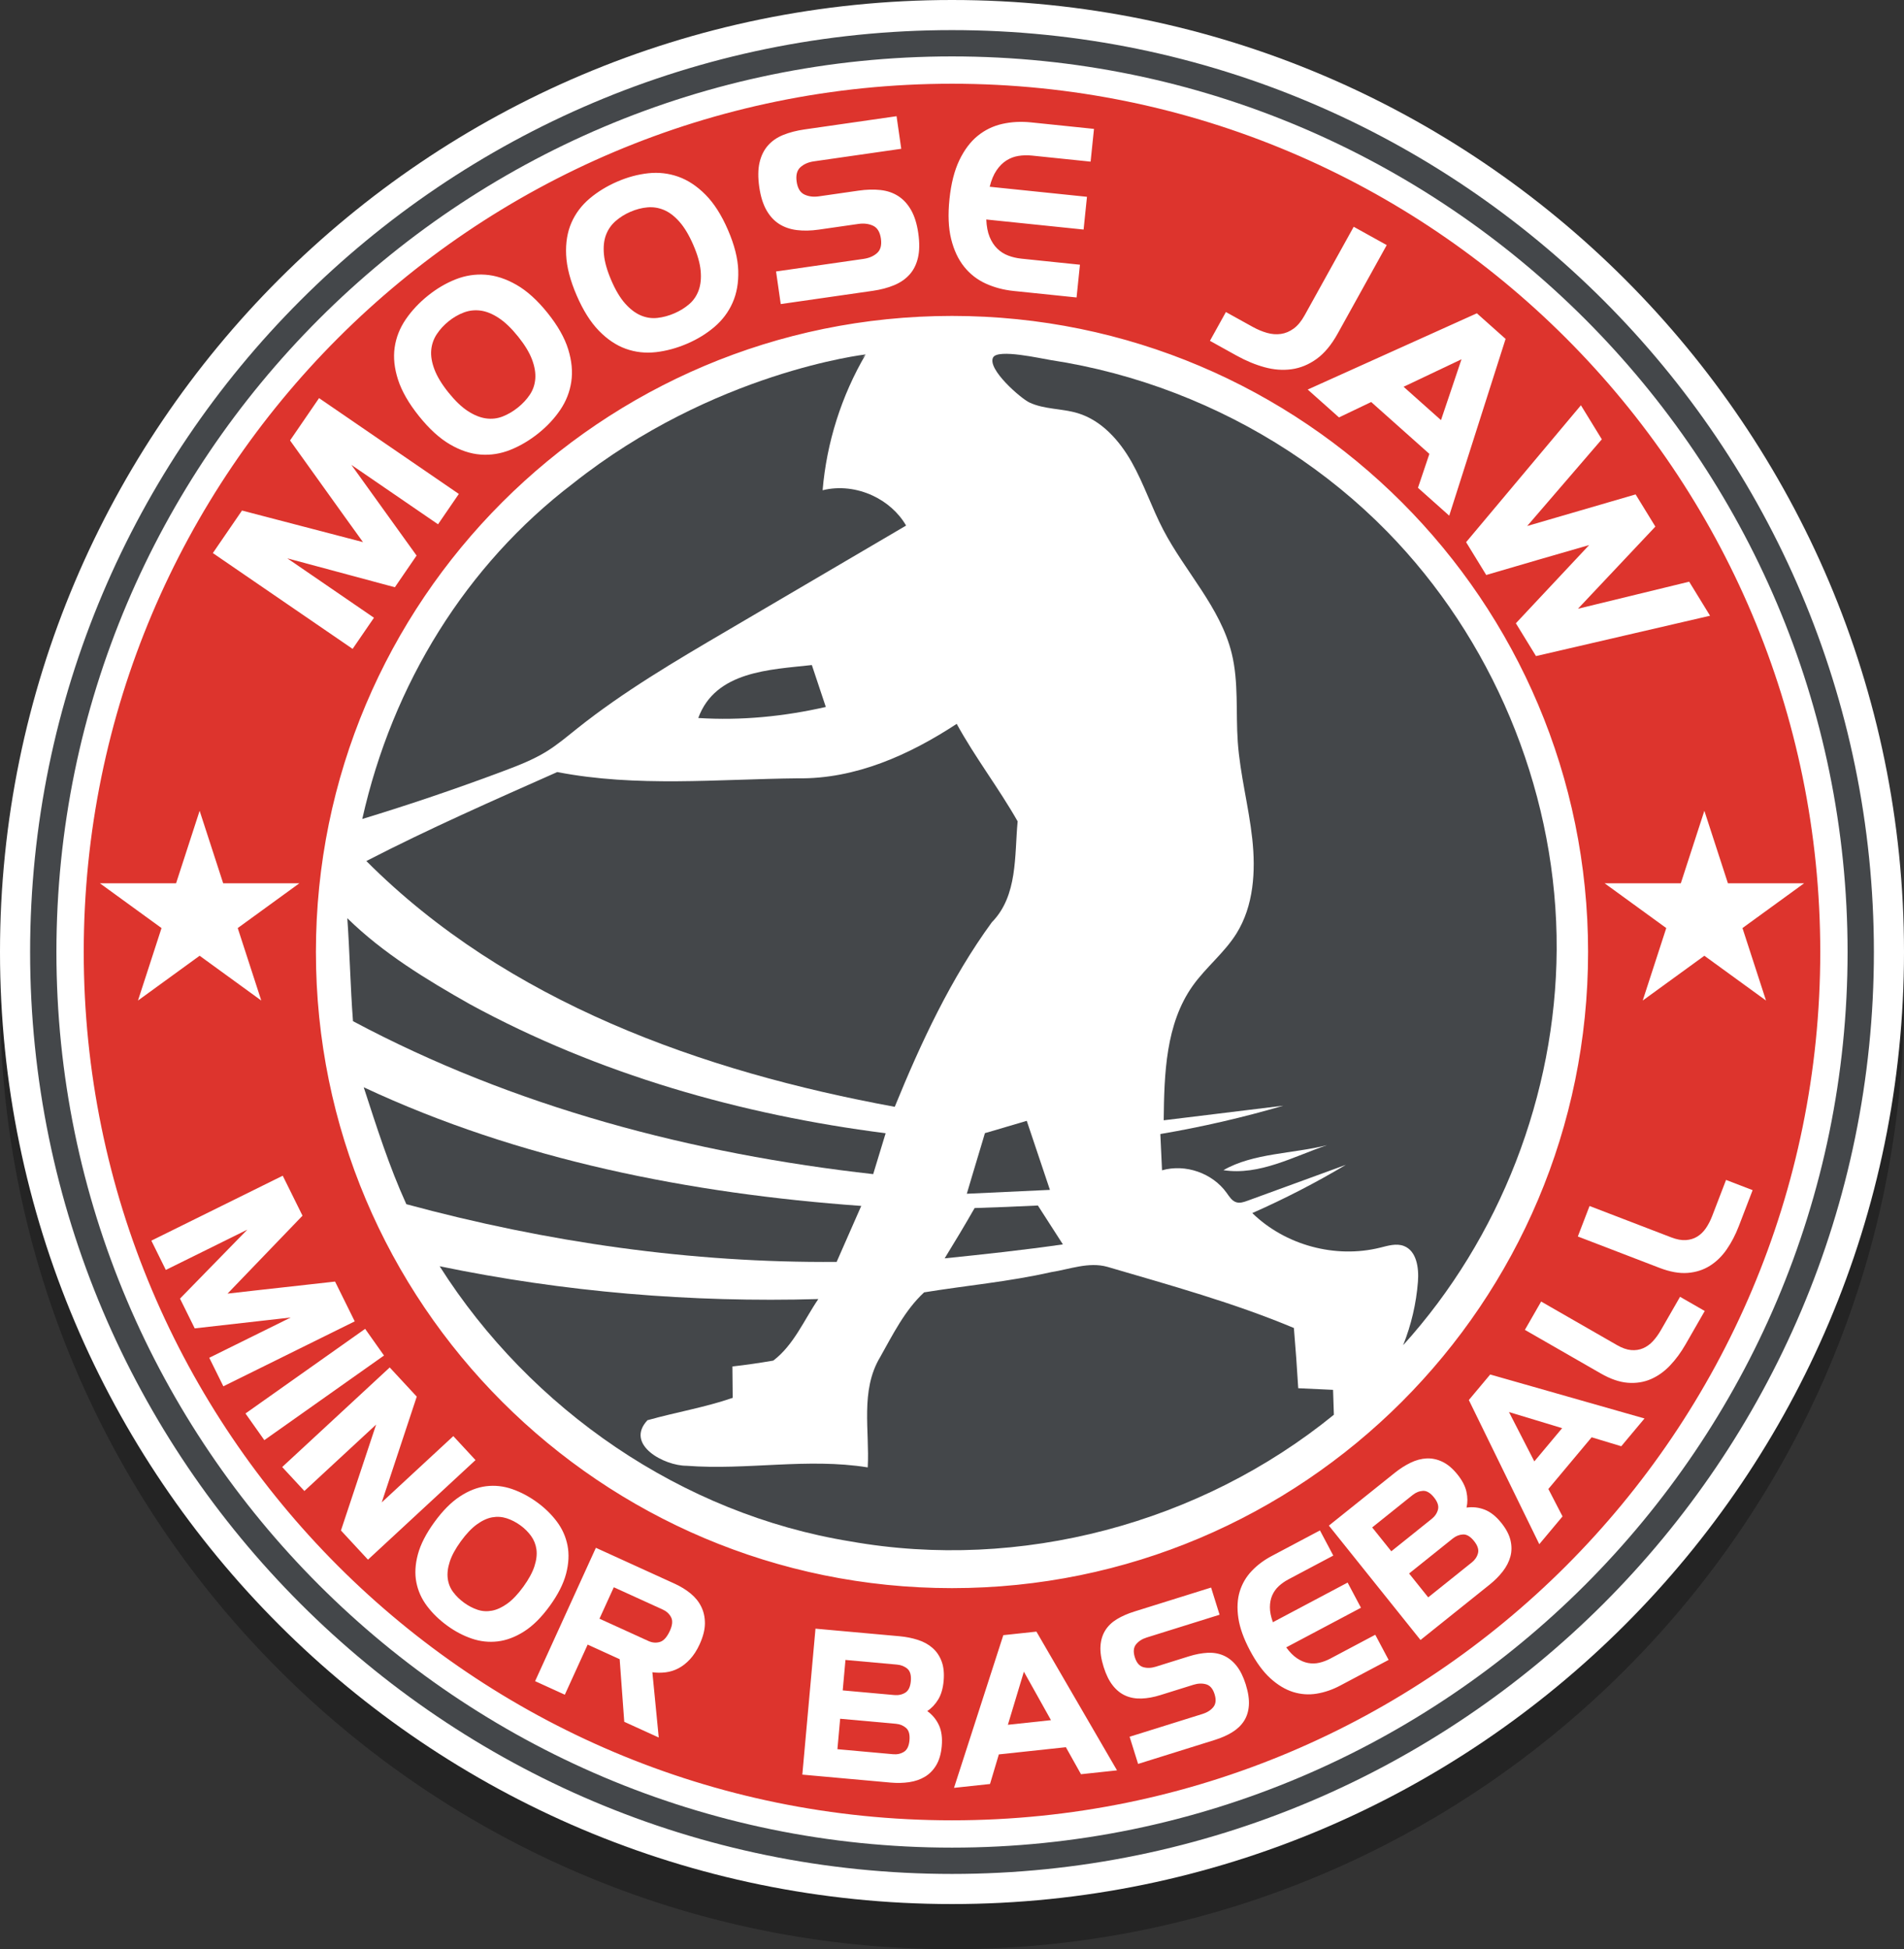 <?xml version="1.0" encoding="utf-8"?>
<!-- Generator: Adobe Illustrator 16.0.0, SVG Export Plug-In . SVG Version: 6.00 Build 0)  -->
<!DOCTYPE svg PUBLIC "-//W3C//DTD SVG 1.1//EN" "http://www.w3.org/Graphics/SVG/1.1/DTD/svg11.dtd">
<svg version="1.1" id="Layer_1_copy" xmlns="http://www.w3.org/2000/svg" xmlns:xlink="http://www.w3.org/1999/xlink" x="0px"
	 y="0px" width="379.37px" height="388.368px" viewBox="0 0 379.37 388.368" enable-background="new 0 0 379.37 388.368"
	 xml:space="preserve">
<rect x="0" y="0" width="379.37" height="388.368" fill="#333333" stroke="none"/>
<g>
	<path opacity="0.3" d="M189.685,9C85.092,9,0,94.092,0,198.685c0,104.592,85.092,189.684,189.685,189.684
		S379.37,303.276,379.37,198.685C379.37,94.092,294.278,9,189.685,9z"/>
	<path fill="#FFFFFF" d="M189.685,0C85.092,0,0,85.092,0,189.685c0,104.592,85.092,189.684,189.685,189.684
		S379.37,294.276,379.37,189.685C379.37,85.092,294.278,0,189.685,0z"/>
	<path fill="#44474A" d="M166.701,251.423c1.634-3.711,3.267-7.422,4.901-11.152c-33.945-2.441-68.151-9.138-99.131-23.64
		c2.561,7.866,5.062,15.773,8.491,23.296C108.896,247.49,137.738,251.665,166.701,251.423"/>
	<path fill="#44474A" d="M194.192,240.693c-1.937,3.388-3.934,6.716-5.971,10.023c7.866-0.807,15.732-1.653,23.558-2.782
		c-1.673-2.582-3.327-5.164-4.981-7.745C202.602,240.391,198.386,240.572,194.192,240.693"/>
	<path fill="#44474A" d="M258.672,276.594c-0.242-3.992-0.524-8.007-0.867-12.001c-12.041-5.042-24.646-8.511-37.152-12.182
		c-3.73-1.048-7.522,0.484-11.193,1.049c-8.351,1.896-16.901,2.662-25.332,4.034c-3.853,3.57-6.232,8.41-8.774,12.928
		c-3.993,6.656-2.057,14.644-2.46,21.944c-12.041-1.936-24.062,0.604-36.083-0.322c-4.437,0.021-12.364-4.195-7.805-9.076
		c5.647-1.594,11.436-2.542,16.982-4.458c-0.02-2.097-0.04-4.175-0.06-6.252c2.722-0.303,5.445-0.706,8.148-1.17
		c4.094-3.105,6.131-8.107,8.975-12.263c-25.292,0.726-50.665-1.392-75.453-6.535c18.132,28.58,48.285,49.374,81.826,54.82
		c33.804,6.01,69.745-3.57,96.349-25.232c-0.041-1.25-0.122-3.711-0.162-4.961C263.292,276.816,260.992,276.715,258.672,276.594"/>
	<path fill="#44474A" d="M176.463,225.788c-28.801-3.671-57.28-11.779-82.855-25.716c-8.652-4.901-17.265-10.125-24.404-17.123
		c0.484,6.837,0.605,13.674,1.129,20.512c32.049,17.104,67.688,26.442,103.649,30.476
		C174.809,231.214,175.636,228.511,176.463,225.788"/>
	<path fill="#44474A" d="M161.76,132.506c-8.35,0.928-19.201,1.19-22.63,10.548c8.532,0.545,17.083-0.302,25.413-2.198
		C163.616,138.073,162.688,135.289,161.76,132.506"/>
	<path fill="#44474A" d="M111.034,153.825c-12.767,5.668-25.615,11.315-38.039,17.729c28.035,28.116,66.961,41.952,105.283,48.97
		c5.225-12.807,11.175-25.574,19.343-36.768c5.204-5.284,4.498-13.291,5.143-20.109c-3.771-6.635-8.471-12.726-12.142-19.423
		c-9.419,6.172-20.149,11.013-31.625,10.851C143.022,155.237,126.786,156.891,111.034,153.825"/>
	<path fill="#44474A" d="M200.356,224.563c-0.929,0.277-1.951,0.582-2.589,0.767l-1.521,0.437l-0.451,1.52
		c-0.352,1.186-0.709,2.364-1.065,3.546c-0.359,1.188-0.718,2.38-1.073,3.573l-1.02,3.44l16.56-0.771l-4.617-13.758L200.356,224.563
		z"/>
	<path fill="#44474A" d="M310.165,189.304c0.006-0.993-0.001-1.986-0.02-2.98c-0.589-29.771-12.926-59.152-33.767-80.419
		c-11.841-12.083-26.362-21.476-42.14-27.549c-8.028-3.09-16.389-5.325-24.894-6.617c-1.855-0.282-10.537-2.298-11.471-0.517
		c-1.218,2.324,5.532,8.171,7.227,8.967c2.988,1.405,6.482,1.174,9.642,2.133c4.742,1.439,8.303,5.432,10.74,9.747
		c2.437,4.314,3.992,9.071,6.284,13.465c4.36,8.363,11.398,15.481,13.65,24.64c1.413,5.746,0.792,11.772,1.211,17.674
		c0.461,6.484,2.18,12.815,2.885,19.277c0.706,6.461,0.29,13.358-3.151,18.871c-2.403,3.85-6.097,6.73-8.724,10.432
		c-5.374,7.57-5.671,17.499-5.769,26.782c7.939-0.97,15.88-1.939,23.82-2.909c-8.045,2.357-16.227,4.242-24.49,5.645
		c0.11,2.408,0.223,4.817,0.335,7.228c4.657-1.329,10.053,0.554,12.872,4.492c0.535,0.748,1.06,1.618,1.94,1.881
		c0.727,0.216,1.499-0.046,2.211-0.306c6.535-2.386,13.071-4.771,19.606-7.156c-6.013,3.577-12.243,6.789-18.645,9.612
		c6.577,6.406,16.551,9.105,25.461,6.891c1.56-0.388,3.225-0.911,4.726-0.34c2.563,0.976,3.032,4.378,2.82,7.113
		c-0.336,4.334-1.333,8.616-2.947,12.653C298.899,246.677,309.977,218.078,310.165,189.304 M243.767,233.149
		c5.931-3.429,13.876-3.267,20.634-4.981C257.764,230.407,250.948,234.259,243.767,233.149"/>
	<path fill="#44474A" d="M173.875,98.743c-3.095-1.44-6.654-1.894-9.97-1.064c0.8-9.508,3.755-18.828,8.58-27.06
		c-0.137,0.235-0.412,0.465-0.751,0.693l0.751-0.693c0,0-30.253,3.43-58.331,25.719c-21.269,16.235-35.937,39.889-41.971,66.837
		c9.504-2.891,18.915-6.087,28.215-9.58c2.927-1.099,5.862-2.238,8.521-3.884c2.145-1.328,4.078-2.967,6.05-4.54
		c9.29-7.41,19.577-13.454,29.825-19.47c11.915-6.996,23.83-13.991,35.745-20.986C179.013,102.083,176.627,100.023,173.875,98.743"
		/>
	<path fill="#DD342D" d="M89.352,78.202c1.328,1.655,2.617,2.889,3.866,3.701c1.249,0.812,2.454,1.299,3.614,1.46
		c1.16,0.162,2.272,0.032,3.337-0.389c1.063-0.42,2.072-1.013,3.026-1.778c0.952-0.765,1.743-1.616,2.373-2.554
		c0.628-0.937,0.99-1.989,1.084-3.157c0.094-1.167-0.12-2.449-0.642-3.845c-0.522-1.395-1.447-2.921-2.775-4.576
		c-1.328-1.655-2.622-2.895-3.881-3.72c-1.259-0.824-2.464-1.31-3.614-1.46c-1.15-0.149-2.256-0.024-3.318,0.374
		c-1.062,0.399-2.069,0.98-3.022,1.744c-0.953,0.765-1.746,1.628-2.377,2.587c-0.631,0.961-0.999,2.019-1.103,3.173
		c-0.103,1.156,0.11,2.438,0.642,3.845C87.094,75.015,88.024,76.547,89.352,78.202"/>
	<path fill="#DD342D" d="M105.817,306.03c-0.574-0.795-1.289-1.503-2.144-2.124c-0.855-0.62-1.755-1.085-2.7-1.394
		c-0.945-0.307-1.911-0.374-2.898-0.197c-0.988,0.178-2.008,0.648-3.062,1.411c-1.053,0.765-2.119,1.89-3.198,3.375
		c-1.078,1.486-1.814,2.842-2.206,4.069c-0.394,1.227-0.525,2.343-0.396,3.347c0.129,1.005,0.491,1.904,1.085,2.696
		c0.593,0.792,1.317,1.498,2.173,2.119c0.855,0.621,1.745,1.087,2.671,1.397c0.925,0.313,1.885,0.373,2.882,0.187
		c0.995-0.188,2.015-0.658,3.061-1.412c1.045-0.753,2.107-1.872,3.186-3.358c1.078-1.484,1.817-2.846,2.219-4.085
		c0.401-1.238,0.532-2.354,0.395-3.348C106.747,307.72,106.391,306.825,105.817,306.03"/>
	<path fill="#DD342D" d="M132.063,320.698l-9.764-4.449l-2.855,6.263l9.765,4.451c0.756,0.344,1.512,0.407,2.269,0.185
		c0.755-0.22,1.421-0.963,1.998-2.228c0.508-1.114,0.588-2.009,0.242-2.688C133.371,321.555,132.82,321.045,132.063,320.698"/>
	<path fill="#DD342D" d="M121.806,55.874c0.841,1.948,1.756,3.48,2.746,4.594c0.988,1.114,2.021,1.904,3.097,2.366
		c1.075,0.465,2.182,0.634,3.32,0.511c1.137-0.123,2.267-0.427,3.389-0.912c1.121-0.484,2.109-1.095,2.965-1.832
		c0.855-0.737,1.484-1.656,1.884-2.757c0.399-1.1,0.534-2.393,0.401-3.877c-0.133-1.484-0.619-3.2-1.461-5.149
		c-0.842-1.948-1.76-3.486-2.756-4.616c-0.995-1.128-2.027-1.917-3.097-2.366c-1.07-0.449-2.169-0.622-3.298-0.52
		c-1.129,0.102-2.255,0.395-3.377,0.88c-1.122,0.485-2.114,1.106-2.978,1.864c-0.863,0.758-1.499,1.68-1.905,2.766
		c-0.406,1.087-0.54,2.38-0.401,3.878C120.474,52.203,120.965,53.925,121.806,55.874"/>
	<path fill="#DD342D" d="M289.145,77.697c0.631-1.893,1.315-3.931,2.057-6.114l-11.539,5.48l7.453,6.644
		C287.835,81.593,288.512,79.589,289.145,77.697"/>
	<path fill="#DD342D" d="M311.254,284.55c-1.848-0.565-3.598-1.097-5.25-1.592c-1.653-0.495-3.435-1.033-5.341-1.614l5.049,9.828
		L311.254,284.55z"/>
	<path fill="#DD342D" d="M286.516,300.771c0.187-0.72-0.075-1.523-0.788-2.415c-0.731-0.911-1.463-1.349-2.198-1.313
		c-0.735,0.038-1.426,0.314-2.076,0.835l-8.049,6.449l3.808,4.753l8.05-6.449C285.912,302.111,286.329,301.491,286.516,300.771"/>
	<path fill="#DD342D" d="M291.503,305.729c-0.734,0.036-1.416,0.307-2.043,0.809l-8.7,6.969l3.807,4.754l8.701-6.969
		c0.627-0.503,1.035-1.114,1.221-1.834c0.188-0.72-0.075-1.525-0.788-2.416C292.971,306.13,292.238,305.692,291.503,305.729"/>
	<path fill="#DD342D" d="M200.82,343.651l8.586-0.922c-0.938-1.688-1.828-3.286-2.676-4.789c-0.847-1.504-1.755-3.126-2.724-4.867
		L200.82,343.651z"/>
	<path fill="#DD342D" d="M178.504,343.45l-11.104-1.002l-0.546,6.066l11.101,1.001c0.802,0.073,1.52-0.086,2.152-0.475
		c0.633-0.391,1.002-1.153,1.105-2.288c0.104-1.163-0.121-1.987-0.677-2.471C179.983,343.801,179.304,343.522,178.504,343.45"/>
	<path fill="#DD342D" d="M178.731,331.658l-10.272-0.927l-0.547,6.067l10.272,0.926c0.827,0.075,1.559-0.083,2.192-0.472
		c0.632-0.39,1.001-1.152,1.104-2.288c0.104-1.163-0.121-1.986-0.677-2.47C180.25,332.013,179.559,331.733,178.731,331.658"/>
	<path fill="#DD342D" d="M189.685,16.684c-95.545,0-173,77.455-173,173c0,95.546,77.454,173,173,173c95.545,0,173-77.454,173-173
		C362.685,94.139,285.23,16.684,189.685,16.684 M314.997,80.746l4.163,6.784l-14.869,17.272l21.603-6.295l3.937,6.413
		l-15.423,16.368l22.158-5.39l4.161,6.783l-34.681,8.038l-4.011-6.537l14.603-15.581c-3.366,0.97-6.794,1.962-10.286,2.972
		c-3.491,1.011-6.898,2.007-10.22,2.989l-4.011-6.538L314.997,80.746z M299.988,67.525l-11.231,35.219l-6.229-5.552l2.275-6.759
		l-11.594-10.334l-6.417,3.068l-6.23-5.553l33.701-15.192L299.988,67.525z M244.26,62.171l5.316,2.946
		c0.956,0.53,1.91,0.931,2.862,1.202c0.953,0.271,1.879,0.343,2.777,0.215c0.897-0.127,1.747-0.483,2.549-1.068
		c0.803-0.585,1.531-1.468,2.187-2.65l9.774-17.633l6.581,3.648l-9.774,17.634c-1.247,2.25-2.65,3.935-4.209,5.057
		c-1.561,1.121-3.215,1.802-4.968,2.044c-1.753,0.242-3.554,0.108-5.401-0.402c-1.851-0.51-3.702-1.28-5.56-2.309l-5.314-2.947
		L244.26,62.171z M189.181,39.677c0.321-3.102,0.977-5.686,1.965-7.75c0.989-2.063,2.206-3.683,3.654-4.859
		c1.447-1.176,3.081-1.968,4.901-2.379c1.819-0.41,3.722-0.512,5.705-0.307l12.57,1.299l-0.675,6.525l-11.659-1.205
		c-0.927-0.096-1.826-0.075-2.696,0.061c-0.871,0.136-1.68,0.441-2.423,0.913c-0.743,0.473-1.401,1.133-1.974,1.979
		c-0.573,0.846-1.023,1.93-1.354,3.254l19.384,2.003l-0.675,6.525l-19.385-2.003c0.055,1.363,0.274,2.518,0.661,3.463
		c0.388,0.945,0.896,1.725,1.528,2.34c0.632,0.615,1.359,1.078,2.184,1.389c0.825,0.312,1.7,0.515,2.628,0.611l11.659,1.205
		l-0.674,6.526l-12.571-1.3c-1.982-0.205-3.823-0.694-5.521-1.467c-1.699-0.774-3.135-1.892-4.31-3.355
		c-1.175-1.463-2.034-3.297-2.583-5.504C188.974,45.435,188.861,42.78,189.181,39.677 M151.339,32.389
		c0.31-1.344,0.863-2.471,1.658-3.382c0.795-0.909,1.814-1.616,3.057-2.12c1.244-0.503,2.661-0.87,4.252-1.099l18.333-2.636
		l0.935,6.494l-17.427,2.505c-1.082,0.156-1.969,0.543-2.659,1.162c-0.69,0.619-0.942,1.581-0.755,2.886
		c0.188,1.305,0.701,2.157,1.54,2.556c0.838,0.4,1.8,0.521,2.885,0.365l7.894-1.135c1.595-0.229,3.062-0.269,4.403-0.121
		c1.34,0.149,2.521,0.556,3.545,1.221c1.023,0.665,1.874,1.599,2.551,2.8c0.677,1.203,1.149,2.727,1.415,4.573
		c0.274,1.909,0.254,3.537-0.06,4.881c-0.313,1.345-0.871,2.465-1.676,3.36c-0.803,0.895-1.827,1.603-3.075,2.123
		c-1.248,0.521-2.668,0.895-4.259,1.124l-18.334,2.636l-0.933-6.494l17.426-2.505c1.115-0.16,2.017-0.549,2.707-1.168
		c0.692-0.619,0.943-1.581,0.755-2.887c-0.187-1.304-0.708-2.155-1.56-2.553c-0.854-0.396-1.822-0.518-2.904-0.362l-7.877,1.132
		c-1.592,0.229-3.057,0.261-4.397,0.096c-1.339-0.165-2.519-0.571-3.538-1.221c-1.019-0.649-1.867-1.575-2.543-2.778
		c-0.677-1.201-1.147-2.726-1.413-4.572C151.01,35.36,151.028,33.733,151.339,32.389 M113.852,44.387
		c0.809-1.855,2.016-3.462,3.619-4.82c1.603-1.357,3.452-2.489,5.549-3.394c2.036-0.88,4.084-1.43,6.142-1.654
		c2.057-0.223,4.047,0.004,5.968,0.68c1.922,0.678,3.734,1.874,5.437,3.59c1.705,1.716,3.201,4.065,4.488,7.046
		c1.288,2.982,1.967,5.674,2.041,8.076c0.075,2.403-0.3,4.535-1.125,6.396c-0.824,1.862-2.023,3.466-3.597,4.811
		c-1.572,1.344-3.379,2.457-5.414,3.336c-2.098,0.905-4.19,1.475-6.276,1.712c-2.088,0.236-4.085,0.012-5.99-0.671
		c-1.907-0.683-3.694-1.881-5.362-3.596c-1.669-1.713-3.146-4.062-4.434-7.044c-1.287-2.981-1.986-5.674-2.096-8.079
		C112.691,48.374,113.042,46.243,113.852,44.387 M78.635,69.238c0.288-2.004,1.025-3.873,2.21-5.608
		c1.186-1.733,2.668-3.316,4.449-4.744c1.731-1.389,3.559-2.463,5.484-3.225c1.924-0.761,3.903-1.07,5.934-0.927
		c2.032,0.143,4.097,0.816,6.195,2.018c2.099,1.202,4.164,3.07,6.196,5.603c2.033,2.534,3.404,4.949,4.112,7.245
		c0.709,2.297,0.913,4.452,0.612,6.466c-0.301,2.015-1.031,3.879-2.192,5.593c-1.16,1.713-2.605,3.265-4.336,4.654
		c-1.781,1.429-3.647,2.533-5.596,3.314c-1.95,0.782-3.935,1.096-5.954,0.943c-2.019-0.152-4.06-0.834-6.123-2.044
		s-4.111-3.082-6.144-5.615c-2.032-2.533-3.42-4.944-4.164-7.233S78.346,71.242,78.635,69.238 M48.218,101.721l24.108,6.292
		c-1.156-1.611-2.35-3.268-3.581-4.97c-1.232-1.701-2.467-3.425-3.706-5.171c-1.239-1.746-2.475-3.471-3.706-5.173
		c-1.232-1.701-2.412-3.349-3.542-4.942l5.781-8.434l27.85,19.09l-4.145,6.047L70.01,92.624l12.994,18.069l-4.327,6.312
		l-21.43-5.761l17.266,11.836l-4.254,6.206l-27.85-19.09L48.218,101.721z M19.9,175.985h15.184l4.692-14.441l4.692,14.441h15.184
		l-12.284,8.925l4.692,14.441l-12.284-8.925l-12.284,8.925l4.692-14.441L19.9,175.985z M41.694,270.528l16.231-8.024l-19.127,2.164
		l-2.933-5.932l13.408-13.733l-16.231,8.023l-2.884-5.835l26.178-12.939l3.938,7.965l-14.94,15.529
		c1.705-0.191,3.46-0.393,5.264-0.602c1.804-0.21,3.627-0.413,5.469-0.608c1.841-0.198,3.665-0.401,5.469-0.61
		c1.805-0.21,3.547-0.404,5.226-0.583l3.92,7.928l-26.178,12.941L41.694,270.528z M48.911,281.626l23.843-16.861l3.757,5.313
		l-23.842,16.86L48.911,281.626z M67.934,304.936l7.01-21.102L60.649,297.07l-4.422-4.775l21.426-19.841l5.385,5.814l-6.979,21.075
		l14.263-13.209l4.422,4.776l-21.425,19.841L67.934,304.936z M99.173,327.036c-1.749,0.208-3.471,0.022-5.165-0.556
		c-1.694-0.576-3.318-1.43-4.871-2.558c-1.598-1.16-2.945-2.464-4.041-3.913c-1.096-1.449-1.81-3.033-2.142-4.753
		c-0.333-1.718-0.23-3.577,0.31-5.574c0.539-1.997,1.634-4.132,3.285-6.404c1.65-2.273,3.346-3.981,5.086-5.122
		c1.74-1.144,3.479-1.821,5.217-2.037c1.738-0.216,3.466-0.028,5.183,0.565c1.716,0.595,3.373,1.472,4.972,2.631
		c1.552,1.129,2.865,2.408,3.939,3.842c1.073,1.432,1.782,3.012,2.126,4.739c0.343,1.729,0.252,3.604-0.272,5.628
		c-0.526,2.024-1.613,4.175-3.264,6.446c-1.651,2.274-3.353,3.967-5.108,5.081C102.674,326.167,100.922,326.829,99.173,327.036
		 M139.398,327.619c-0.543,1.188-1.178,2.175-1.904,2.96c-0.727,0.785-1.494,1.389-2.304,1.814
		c-0.809,0.427-1.662,0.694-2.559,0.806c-0.897,0.11-1.779,0.104-2.647-0.016l1.271,13.004l-6.871-3.132l-0.916-12.474l-6.377-2.908
		l-4.55,9.984l-5.922-2.699l12.111-26.572l15.702,7.156c1.191,0.543,2.249,1.195,3.175,1.952c0.924,0.758,1.633,1.638,2.123,2.642
		c0.492,1.003,0.733,2.121,0.723,3.355C140.441,324.724,140.09,326.1,139.398,327.619 M188.017,334.926
		c-0.134,1.495-0.497,2.728-1.087,3.693c-0.589,0.966-1.314,1.73-2.175,2.296c1.022,0.734,1.796,1.67,2.323,2.806
		c0.524,1.137,0.713,2.535,0.563,4.197c-0.137,1.523-0.502,2.783-1.094,3.777c-0.592,0.992-1.347,1.763-2.261,2.308
		c-0.915,0.546-1.96,0.907-3.134,1.08c-1.176,0.172-2.413,0.201-3.716,0.083l-17.574-1.585l2.623-29.083l16.744,1.509
		c1.303,0.118,2.523,0.361,3.662,0.729c1.141,0.367,2.111,0.901,2.913,1.603c0.803,0.701,1.407,1.593,1.812,2.676
		C188.021,332.099,188.156,333.403,188.017,334.926 M62.946,189.684c0-69.995,56.743-126.738,126.739-126.738
		c69.995,0,126.738,56.743,126.738,126.738c0,69.996-56.743,126.739-126.738,126.739C119.689,316.423,62.946,259.68,62.946,189.684
		 M215.386,353.501l-3.011-5.383l-13.356,1.433l-1.759,5.896l-7.175,0.77l9.824-30.423l6.596-0.708l16.057,27.645L215.386,353.501z
		 M248.837,339.786c-0.083,1.19-0.406,2.224-0.967,3.099c-0.563,0.875-1.341,1.62-2.334,2.238c-0.994,0.616-2.154,1.131-3.482,1.546
		l-15.29,4.779l-1.691-5.415l14.532-4.542c0.93-0.291,1.647-0.748,2.151-1.372c0.504-0.623,0.587-1.48,0.246-2.568
		c-0.34-1.089-0.902-1.743-1.685-1.965c-0.783-0.221-1.626-0.191-2.528,0.091l-6.571,2.053c-1.327,0.415-2.573,0.646-3.74,0.688
		c-1.166,0.044-2.229-0.14-3.188-0.554c-0.959-0.414-1.813-1.088-2.554-2.022c-0.744-0.932-1.355-2.169-1.837-3.709
		c-0.498-1.592-0.707-2.983-0.628-4.174s0.396-2.229,0.949-3.116c0.554-0.886,1.327-1.631,2.318-2.231
		c0.992-0.602,2.15-1.109,3.479-1.525l15.29-4.778l1.693,5.415l-14.533,4.542c-0.904,0.282-1.606,0.736-2.111,1.36
		s-0.587,1.479-0.246,2.566c0.341,1.09,0.896,1.746,1.667,1.972c0.771,0.225,1.608,0.195,2.514-0.086l6.584-2.059
		c1.33-0.416,2.577-0.651,3.742-0.711c1.164-0.057,2.229,0.127,3.194,0.554c0.966,0.428,1.821,1.106,2.565,2.04
		c0.743,0.934,1.356,2.17,1.838,3.709C248.711,337.203,248.919,338.594,248.837,339.786 M267.024,335.844
		c-1.522,0.809-3.08,1.343-4.673,1.605c-1.592,0.262-3.163,0.149-4.711-0.335c-1.548-0.485-3.049-1.39-4.506-2.71
		c-1.457-1.321-2.815-3.174-4.081-5.558c-1.263-2.383-2.037-4.554-2.319-6.513c-0.283-1.958-0.188-3.708,0.283-5.25
		c0.475-1.542,1.267-2.898,2.376-4.07c1.11-1.171,2.427-2.16,3.95-2.969l9.656-5.121l2.658,5.013l-8.955,4.749
		c-0.713,0.379-1.351,0.826-1.909,1.344c-0.56,0.517-0.993,1.125-1.3,1.822c-0.308,0.698-0.462,1.488-0.466,2.371
		c-0.004,0.884,0.193,1.881,0.595,2.991l14.888-7.896l2.659,5.014l-14.89,7.895c0.694,0.954,1.408,1.679,2.143,2.17
		c0.733,0.492,1.474,0.809,2.224,0.944c0.75,0.139,1.496,0.12,2.239-0.053c0.742-0.173,1.468-0.449,2.183-0.827l8.954-4.75
		l2.658,5.013L267.024,335.844z M300.942,310.141c-0.282,1.027-0.786,2.012-1.514,2.949c-0.727,0.939-1.6,1.817-2.621,2.634
		l-13.771,11.032l-18.258-22.79l13.12-10.51c1.021-0.818,2.069-1.489,3.146-2.014c1.077-0.523,2.146-0.811,3.211-0.86
		c1.063-0.051,2.118,0.173,3.16,0.674c1.043,0.501,2.043,1.349,2.999,2.542c0.938,1.173,1.53,2.313,1.774,3.416
		c0.243,1.106,0.25,2.161,0.021,3.163c1.247-0.178,2.453-0.04,3.619,0.416c1.167,0.455,2.271,1.334,3.313,2.635
		c0.957,1.195,1.566,2.355,1.827,3.482C301.233,308.037,301.222,309.114,300.942,310.141 M323.035,288.154l-5.903-1.786
		l-8.621,10.301l2.824,5.465l-4.632,5.534l-14.04-28.723l4.257-5.087l30.747,8.762L323.035,288.154z M335.844,267.861
		c-0.914,1.592-1.941,2.99-3.084,4.196c-1.141,1.206-2.417,2.114-3.826,2.727c-1.408,0.61-2.942,0.851-4.6,0.722
		c-1.658-0.129-3.451-0.747-5.381-1.854l-15.121-8.685l3.24-5.643l15.122,8.683c1.013,0.582,1.946,0.911,2.802,0.985
		c0.854,0.074,1.644-0.042,2.366-0.351c0.722-0.307,1.375-0.772,1.959-1.399s1.118-1.362,1.604-2.206l3.822-6.657l4.92,2.826
		L335.844,267.861z M346.458,244.293c-0.658,1.712-1.458,3.253-2.402,4.621c-0.941,1.368-2.062,2.462-3.359,3.282
		c-1.3,0.819-2.777,1.295-4.436,1.423c-1.658,0.127-3.524-0.208-5.602-1.006l-16.277-6.253l2.334-6.075l16.277,6.253
		c1.091,0.419,2.063,0.599,2.92,0.541c0.856-0.059,1.618-0.295,2.284-0.709c0.666-0.415,1.238-0.978,1.72-1.687
		s0.895-1.517,1.245-2.427l2.753-7.165l5.296,2.035L346.458,244.293z M339.593,190.426l-12.284,8.925l4.692-14.441l-12.284-8.925
		h15.185l4.691-14.441l4.692,14.441h15.184l-12.284,8.925l4.692,14.441L339.593,190.426z"/>
	<path fill="#44474A" d="M189.685,373.368C88.401,373.368,6,290.968,6,189.685C6,88.4,88.401,6,189.685,6
		S373.37,88.4,373.37,189.685C373.37,290.968,290.969,373.368,189.685,373.368 M189.685,11.24
		c-98.394,0-178.444,80.05-178.444,178.444s80.05,178.443,178.444,178.443c98.395,0,178.444-80.049,178.444-178.443
		S288.08,11.24,189.685,11.24"/>
</g>
</svg>
